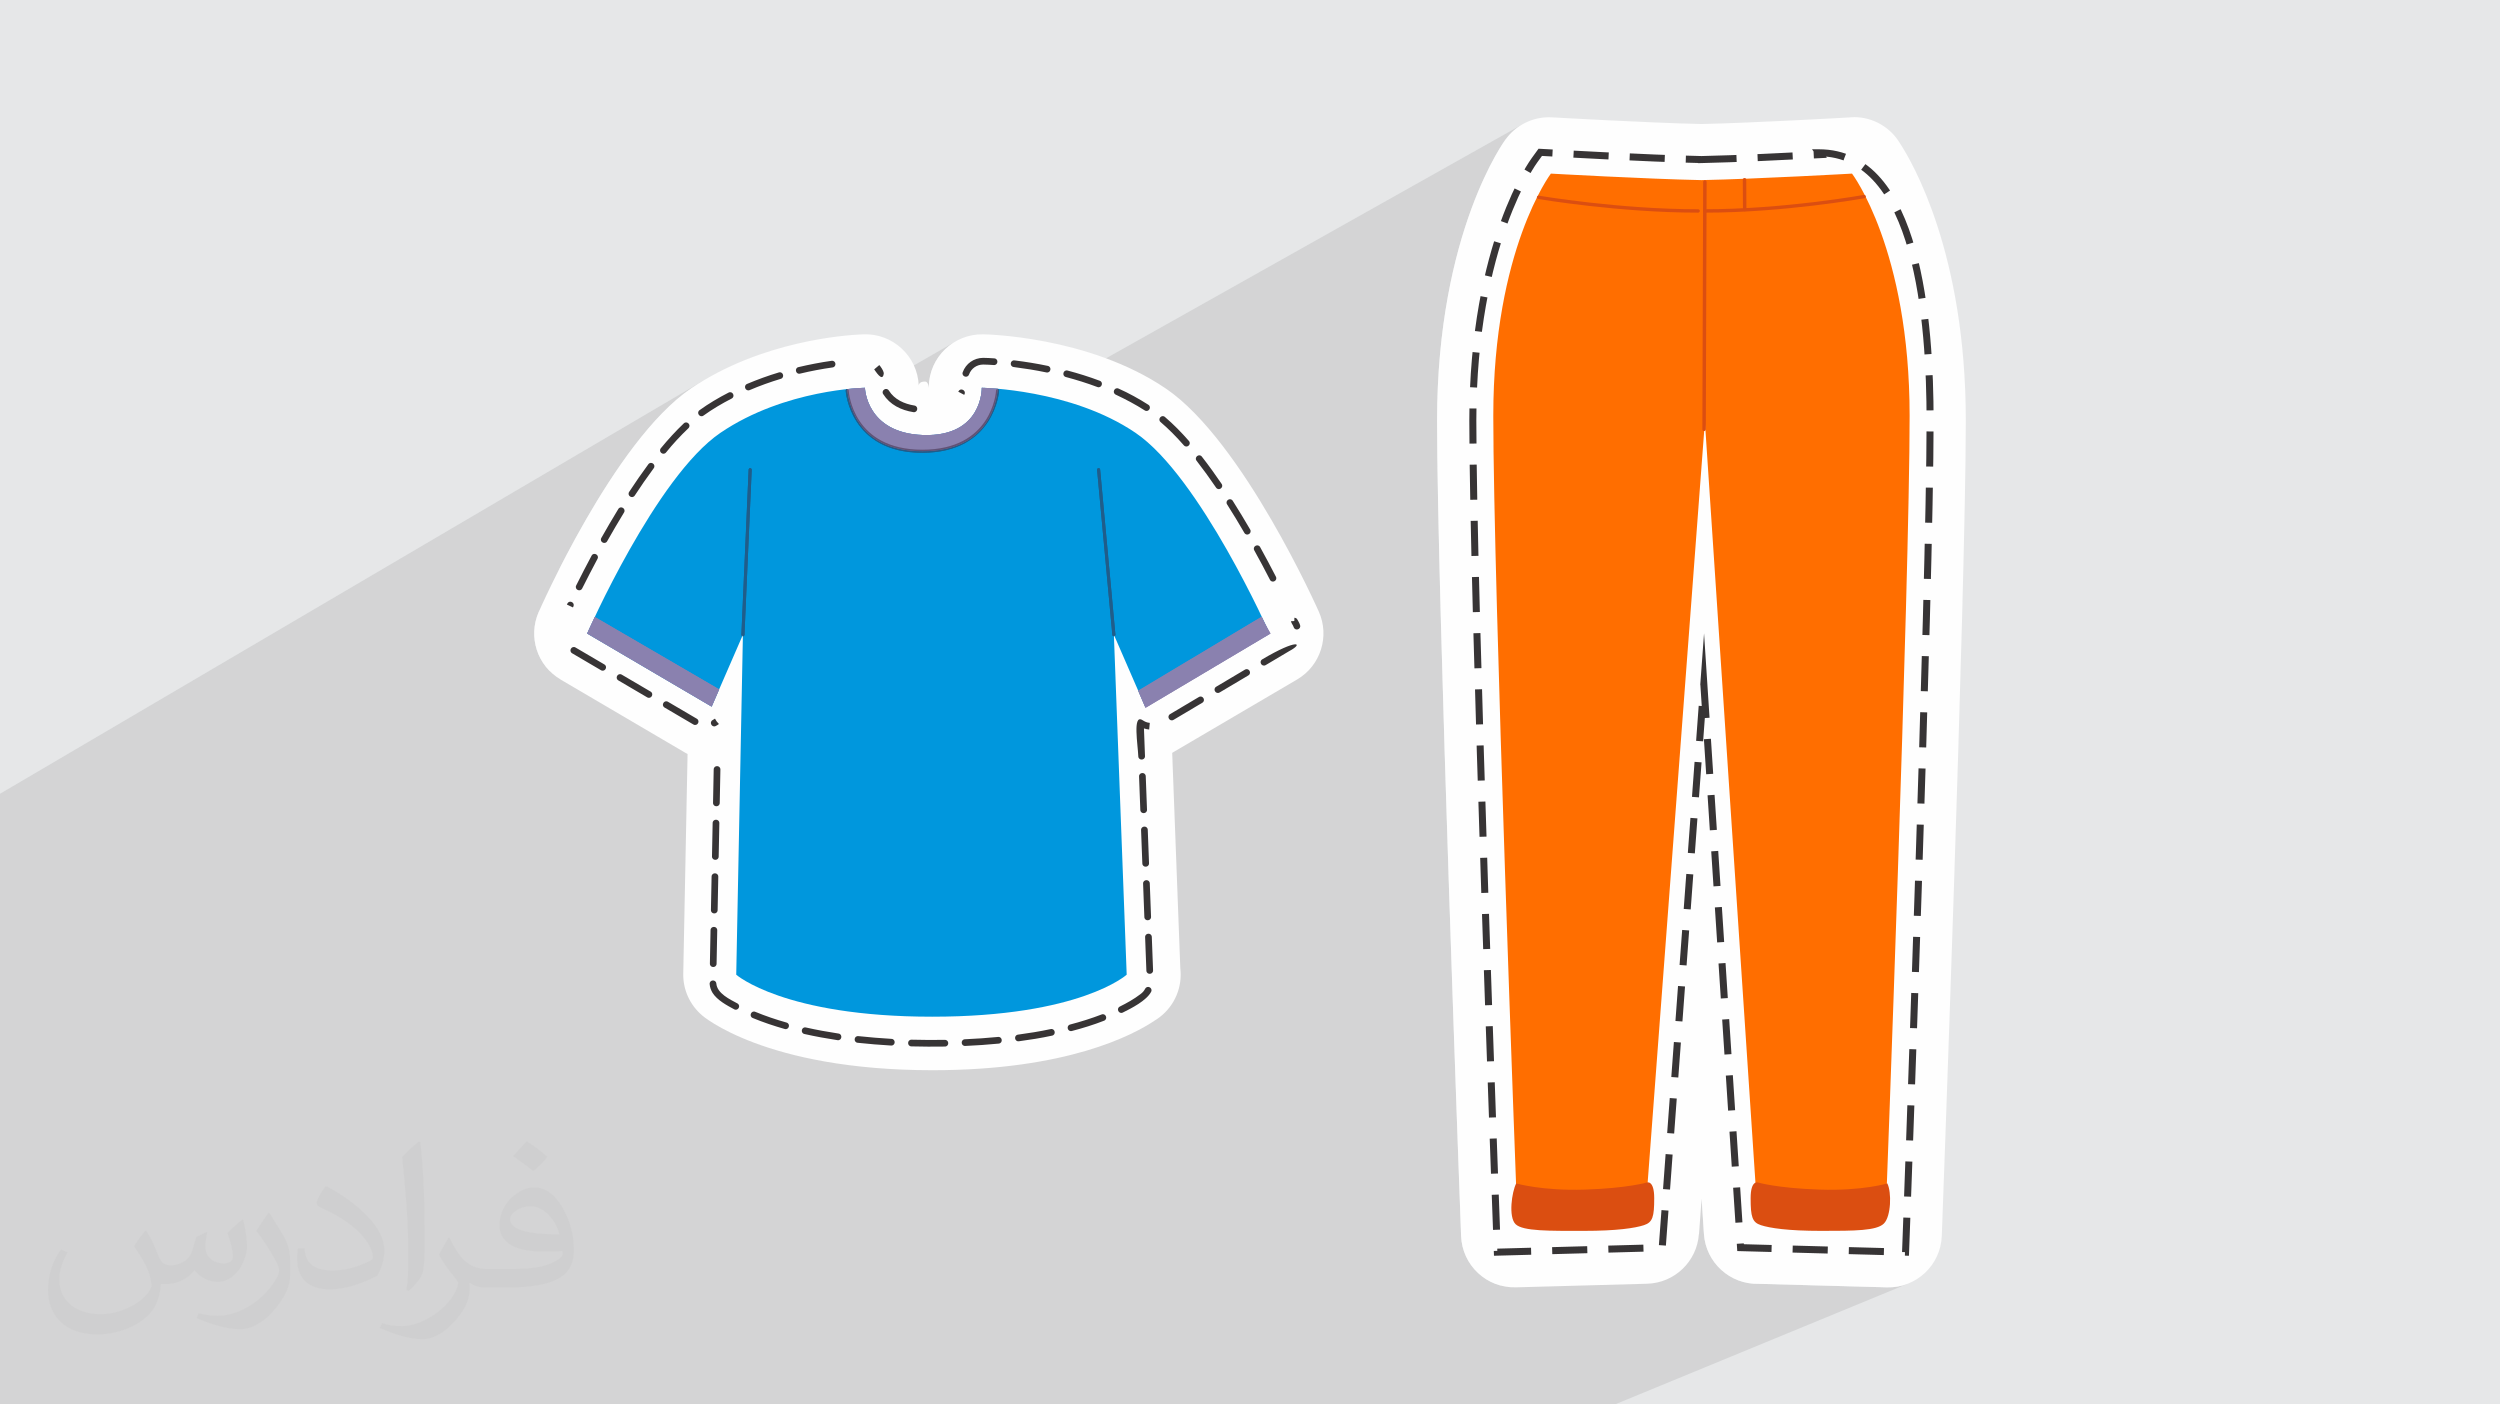 <?xml version="1.0" encoding="UTF-8"?>
<!DOCTYPE svg PUBLIC "-//W3C//DTD SVG 1.1//EN" "http://www.w3.org/Graphics/SVG/1.1/DTD/svg11.dtd">
<!-- Creator: CorelDRAW -->
<svg xmlns="http://www.w3.org/2000/svg" xml:space="preserve" width="94.192mm" height="52.917mm" version="1.1" style="shape-rendering:geometricPrecision; text-rendering:geometricPrecision; image-rendering:optimizeQuality; fill-rule:evenodd; clip-rule:evenodd"
viewBox="0 0 9419.16 5291.66"
 xmlns:xlink="http://www.w3.org/1999/xlink"
 xmlns:xodm="http://www.corel.com/coreldraw/odm/2003">
 <defs>
  <style type="text/css">
   <![CDATA[
    .str0 {stroke:#373435;stroke-width:26.46;stroke-miterlimit:22.926;stroke-dasharray:132.3 79.38}
    .fil0 {fill:#E6E7E8}
    .fil10 {fill:#FEFEFE;fill-rule:nonzero}
    .fil3 {fill:#FEFEFE;fill-rule:nonzero}
    .fil9 {fill:#373435;fill-rule:nonzero}
    .fil4 {fill:#0097DD;fill-rule:nonzero}
    .fil7 {fill:#205D8A;fill-rule:nonzero}
    .fil8 {fill:#615275;fill-rule:nonzero}
    .fil5 {fill:#8A81AF;fill-rule:nonzero}
    .fil6 {fill:#988E9A;fill-rule:nonzero}
    .fil12 {fill:#DB4E11;fill-rule:nonzero}
    .fil11 {fill:#FF6E00;fill-rule:nonzero}
    .fil2 {fill:#373435;fill-opacity:0.031}
    .fil1 {fill:#373435;fill-opacity:0.102}
   ]]>
  </style>
 </defs>
 <g id="Layer_x0020_1">
  <polygon class="fil0" points="-0,0 9419.16,0 9419.16,5291.66 -0,5291.66 "/>
  <g id="_3247540211232">
   <polygon class="fil0" points="4056.44,5291.66 -0,5291.66 -0,4473.29 5414.47,1585.24 5414.73,1649.72 5415.48,1723.97 5416.7,1807.2 5418.35,1898.65 5420.39,1997.55 5422.79,2103.11 5425.53,2214.57 5428.57,2331.15 5431.87,2452.08 5435.4,2576.59 5439.13,2703.9 5443.02,2833.25 5447.05,2963.85 5451.18,3094.94 5455.37,3225.74 5459.6,3355.48 5463.83,3483.38 5468.02,3608.68 5472.15,3730.6 5476.19,3848.36 5480.09,3961.2 5483.83,4068.34 5487.37,4169.01 5490.68,4262.43 5493.72,4347.83 5496.48,4424.44 5498.9,4491.49 5500.96,4548.2 5502.62,4593.8 5503.86,4627.51 5504.64,4648.57 5504.92,4656.2 "/>
   <polygon class="fil0" points="927.91,5291.66 -0,5291.66 -0,5168.56 2644.47,3825.03 2645.23,3825.68 2647.38,3827.45 2650.98,3830.29 2656.03,3834.1 2662.58,3838.82 2670.65,3844.37 2680.27,3850.67 2691.48,3857.65 2704.3,3865.23 2718.77,3873.34 2734.91,3881.9 2752.75,3890.84 2772.32,3900.08 2793.66,3909.54 2816.79,3919.15 2841.75,3928.84 2868.56,3938.52 2897.25,3948.13 2927.86,3957.58 2960.41,3966.81 2994.94,3975.73 3031.46,3984.27 3070.03,3992.36 3110.65,3999.91 3153.37,4006.86 3198.22,4013.13 3245.22,4018.64 3294.4,4023.32 3345.8,4027.09 3399.44,4029.88 3455.35,4031.61 3513.57,4032.2 "/>
   <polygon class="fil0" points="-0,5168.56 -0,5168.48 2644.61,3824.87 2644.47,3825.03 "/>
   <polygon class="fil0" points="-0,5168.48 -0,4992.45 2574.26,3668.07 2574.36,3679.73 2575.12,3691.22 2576.52,3702.54 2578.54,3713.66 2581.15,3724.56 2584.36,3735.22 2588.12,3745.63 2592.44,3755.77 2597.29,3765.62 2602.65,3775.16 2608.51,3784.37 2614.84,3793.23 2621.64,3801.74 2628.88,3809.85 2636.54,3817.57 2644.61,3824.87 "/>
   <polygon class="fil0" points="-0,3709 -0,3691.43 5736.76,468 5726.23,474.42 5716.13,481.45 5706.48,489.08 5697.32,497.28 5688.67,506.02 5680.56,515.28 5673.01,525.03 "/>
   <polygon class="fil0" points="6984.86,441.57 100.37,4174.92 100.37,4174.69 6984.86,441.28 "/>
   <polygon class="fil0" points="-0,4473.29 -0,3708.82 5672.83,524.9 5672.02,526.01 5669.81,529.14 5666.27,534.3 5661.52,541.5 5655.63,550.73 5648.72,562.01 5640.86,575.33 5632.15,590.7 5622.7,608.13 5612.58,627.62 5601.91,649.16 5590.76,672.78 5579.24,698.46 5567.44,726.22 5555.46,756.06 5543.38,787.98 5531.3,821.99 5519.32,858.08 5507.53,896.28 5496.02,936.57 5484.9,978.96 5474.25,1023.46 5464.16,1070.07 5454.74,1118.8 5446.07,1169.65 5438.25,1222.62 5431.38,1277.71 5425.54,1334.94 5420.84,1394.3 5417.36,1455.8 5415.21,1519.45 5414.47,1585.24 "/>
   <polygon class="fil0" points="-0,3742.84 -0,3742.73 2112.01,2559.96 2111.89,2560.15 "/>
   <polygon class="fil0" points="-0,3742.73 -0,3462.84 2029.86,2305.37 2022.95,2323.23 2017.84,2341.33 2014.48,2359.56 2012.85,2377.83 2012.88,2396 2014.56,2414 2017.82,2431.69 2022.64,2448.98 2028.96,2465.77 2036.76,2481.93 2045.98,2497.38 2056.58,2511.98 2068.53,2525.66 2081.78,2538.28 2096.28,2549.75 2112.01,2559.96 "/>
   <polygon class="fil0" points="-0,3453.42 -0,3353.76 3608.1,1282.01 3591.32,1291.76 3575.61,1303.03 3561.07,1315.74 3547.81,1329.77 3535.93,1345.03 3525.53,1361.41 3516.71,1378.83 3509.59,1397.18 3504.25,1416.36 3500.81,1436.27 3499.37,1456.81 "/>
   <polygon class="fil0" points="-0,2992.87 -0,2990.66 2653.48,1431.92 2628.2,1447.45 2603.18,1463.89 "/>
   <polygon class="fil0" points="-0,3459.6 -0,3453.42 3499.37,1456.81 3499.37,1463.77 "/>
   <polygon class="fil0" points="-0,3430.7 -0,3423.95 3467.24,1441.94 3464.34,1444.73 3462.62,1447.58 3461.77,1450.13 3461.49,1452 3461.47,1452.84 "/>
   <polygon class="fil0" points="-0,3462.84 -0,2992.87 2603.18,1463.89 2575.88,1483.73 2548.68,1505.98 2521.65,1530.42 2494.83,1556.87 2468.28,1585.12 2442.03,1614.97 2416.14,1646.24 2390.66,1678.71 2365.64,1712.2 2341.13,1746.49 2317.17,1781.41 2293.81,1816.74 2271.12,1852.28 2249.12,1887.85 2227.88,1923.24 2207.45,1958.25 2187.86,1992.69 2169.18,2026.35 2151.45,2059.04 2134.71,2090.56 2119.03,2120.71 2104.45,2149.3 2091.01,2176.12 2078.77,2200.98 2067.78,2223.68 2058.08,2244.01 2049.73,2261.79 2042.77,2276.81 2037.25,2288.88 2033.23,2297.79 2030.75,2303.36 2029.86,2305.37 "/>
   <polygon class="fil0" points="-0,4234.72 -0,3742.84 2111.89,2560.15 2581,2835.59 "/>
   <polygon class="fil0" points="6084.01,5291.66 6039.87,5291.66 7109.39,4850.25 7129.89,4849.78 7149.85,4847.3 7169.18,4842.92 7187.77,4836.72 "/>
   <polygon class="fil0" points="6039.87,5291.66 5541.27,5291.66 6626.49,4837 7109.39,4850.25 "/>
   <polygon class="fil0" points="5541.27,5291.66 4913.1,5291.66 6419.76,4648.18 6422.02,4668.25 6426.17,4687.64 6432.11,4706.25 6439.74,4723.99 6448.96,4740.78 6459.68,4756.52 6471.77,4771.13 6485.16,4784.52 6499.73,4796.6 6515.39,4807.28 6532.03,4816.47 6549.56,4824.08 6567.87,4830.03 6586.86,4834.23 6606.44,4836.58 6626.49,4837 "/>
   <polygon class="fil0" points="4913.1,5291.66 4612.15,5291.66 6411.15,4516.11 6419.76,4648.18 "/>
   <polygon class="fil0" points="4898.97,5291.66 4898.52,5291.66 6400.87,4649.73 6401.29,4649.75 "/>
   <polygon class="fil0" points="5167.7,5291.66 5133.17,5291.66 6205.67,4836.7 6225,4835.25 6243.76,4832.03 6261.86,4827.13 6279.24,4820.64 "/>
   <polygon class="fil0" points="5133.17,5291.66 4686.86,5291.66 5713.16,4850.25 6205.67,4836.7 "/>
   <polygon class="fil0" points="4686.86,5291.66 4056.44,5291.66 5504.92,4656.2 5506.68,4676.73 5510.43,4696.59 5516.07,4715.69 5523.49,4733.94 5532.58,4751.22 5543.24,4767.45 5555.36,4782.52 5568.85,4796.35 5583.59,4808.83 5599.49,4819.86 5616.43,4829.35 5634.31,4837.2 5653.03,4843.31 5672.48,4847.59 5692.56,4849.94 5713.16,4850.25 "/>
   <polygon class="fil0" points="1351.5,5291.66 927.91,5291.66 3513.57,4032.2 3560.34,4031.82 3605.61,4030.7 3649.41,4028.87 3691.75,4026.39 3732.64,4023.28 3772.11,4019.59 3810.16,4015.35 3846.82,4010.6 3882.1,4005.39 3916.01,3999.74 3948.58,3993.71 3979.82,3987.32 4009.74,3980.62 4038.37,3973.65 4065.72,3966.44 4091.8,3959.03 4116.63,3951.46 4140.23,3943.77 4162.61,3936 4183.79,3928.19 4203.79,3920.38 4222.62,3912.6 4240.3,3904.89 4256.85,3897.3 "/>
   <polygon class="fil0" points="-0,4992.45 -0,4244.22 2590.51,2840.83 2574.26,3668.07 "/>
   <polygon class="fil0" points="-0,4244.22 -0,4234.72 2581,2835.59 2582.18,2836.28 2583.36,2836.95 2584.54,2837.62 2585.73,2838.28 2586.92,2838.93 2588.11,2839.57 2589.31,2840.21 2590.51,2840.83 "/>
  </g>
  <polygon class="fil1" points="4056.44,5291.66 1351.5,5291.66 927.91,5291.66 -0,5291.66 -0,5168.56 -0,5168.48 -0,4992.45 -0,4473.29 -0,4244.22 -0,4234.72 -0,3742.84 -0,3742.73 -0,3709 -0,3708.82 -0,3691.43 -0,3462.84 -0,3459.6 -0,3453.42 -0,3430.7 -0,3423.95 -0,3353.76 -0,2992.87 -0,2990.66 2653.48,1431.92 2628.2,1447.45 2603.18,1463.89 2575.88,1483.73 2548.68,1505.98 2521.65,1530.42 2494.83,1556.87 2468.28,1585.12 2442.03,1614.97 2416.14,1646.24 2390.66,1678.71 2365.64,1712.2 2341.13,1746.49 2317.17,1781.41 2293.81,1816.74 2271.12,1852.28 2249.12,1887.85 2227.88,1923.24 2207.45,1958.25 2187.86,1992.69 2169.18,2026.35 2151.45,2059.04 2134.71,2090.56 2119.03,2120.71 2107.26,2143.78 3608.1,1282.01 3591.32,1291.76 3575.61,1303.03 3561.07,1315.74 3547.81,1329.77 3535.93,1345.03 3525.53,1361.41 3516.71,1378.83 3509.59,1397.18 3504.25,1416.36 3500.81,1436.27 3499.37,1456.81 3499.37,1463.77 2031.93,2300.71 2030.75,2303.36 2029.86,2305.37 2022.95,2323.23 2017.84,2341.33 2014.48,2359.56 2012.85,2377.83 2012.88,2396 2014.56,2414 2017.82,2431.69 2022.64,2448.98 2028.96,2465.77 2036.76,2481.93 2045.98,2497.38 2056.58,2511.98 2068.53,2525.66 2070.83,2527.85 5736.76,468 5726.23,474.42 5716.13,481.45 5706.48,489.08 5697.32,497.28 5688.67,506.02 5680.56,515.28 5673.01,525.03 5672.54,525.29 5672.02,526.01 5669.81,529.14 5666.27,534.3 5661.52,541.5 5655.63,550.73 5648.72,562.01 5640.86,575.33 5632.15,590.7 5622.7,608.13 5612.58,627.62 5601.91,649.16 5590.76,672.78 5579.24,698.46 5567.44,726.22 5555.46,756.06 5543.38,787.98 5531.3,821.99 5519.32,858.08 5507.53,896.28 5496.02,936.57 5484.9,978.96 5474.25,1023.46 5464.16,1070.07 5454.74,1118.8 5446.07,1169.65 5438.25,1222.62 5431.38,1277.71 5430.73,1284.07 6984.86,441.28 6984.86,441.57 5430.7,1284.37 5425.54,1334.94 5420.84,1394.3 5417.36,1455.8 5415.21,1519.45 5414.47,1585.24 5414.73,1649.72 5415.48,1723.97 5416.7,1807.2 5418.35,1898.65 5420.39,1997.55 5422.79,2103.11 5425.53,2214.57 5428.57,2331.15 5431.87,2452.08 5435.4,2576.59 5439.13,2703.9 5443.02,2833.25 5447.05,2963.85 5451.18,3094.94 5455.37,3225.74 5459.6,3355.48 5463.83,3483.38 5468.02,3608.68 5472.15,3730.6 5476.19,3848.36 5480.09,3961.2 5483.83,4068.34 5487.37,4169.01 5490.68,4262.43 5493.72,4347.83 5496.48,4424.44 5498.9,4491.49 5500.96,4548.2 5502.62,4593.8 5503.86,4627.51 5504.64,4648.57 5504.92,4656.2 5506.68,4676.73 5510.43,4696.59 5516.07,4715.69 5523.49,4733.94 5532.58,4751.22 5543.24,4767.45 5555.36,4782.52 5568.85,4796.35 5583.59,4808.83 5599.49,4819.86 5616.43,4829.35 5634.31,4837.2 5652.54,4843.15 6411.15,4516.11 6419.76,4648.18 6422.02,4668.25 6426.17,4687.64 6432.11,4706.25 6439.74,4723.99 6448.96,4740.78 6459.68,4756.52 6471.77,4771.13 6485.16,4784.52 6499.73,4796.6 6515.39,4807.28 6532.03,4816.47 6549.56,4824.08 6567.87,4830.03 6586.86,4834.23 6606.44,4836.58 6626.49,4837 7109.39,4850.25 7129.89,4849.78 7149.85,4847.3 7169.18,4842.92 7187.77,4836.72 6084.01,5291.66 6039.87,5291.66 5541.27,5291.66 5167.7,5291.66 5133.17,5291.66 4913.1,5291.66 4898.97,5291.66 4898.52,5291.66 4686.86,5291.66 4612.15,5291.66 "/>
  <path class="fil2" d="M550.85 4636.82c17.98,27.25 29.64,53.44 41.02,82.55 8.46,16.94 12.95,48.16 52.65,48.16 11.63,0 28.32,-3.43 43.13,-11.63 16.66,-8.74 29.36,-21.97 35.99,-42.06l15.87 -53.44 38.63 -19.05 2.64 2.64c-5.28,20.12 -6.6,39.42 -6.6,54.51 0,44.7 38.63,61.65 69.32,61.65 17.98,0 34.14,-8.74 34.14,-25.15 0,-21.16 -8.99,-57.15 -20.65,-89.43 17.98,-17.98 35.99,-35.99 56.62,-50.55l3.17 1.6c8.99,38.1 14.02,75.67 14.02,100.81 0,24.61 -10.85,51.87 -19.84,69.6 -18.52,34.92 -51.33,62.71 -91.01,62.71 -30.15,0 -63.75,-15.09 -86.79,-43.13l-1.32 0c-21.69,27 -55.3,51.33 -109.02,51.33l-16.66 0c-2.64,35.46 -10.31,60.58 -21.97,83.08 -32,62.43 -127,106.63 -216.43,106.63 -124.36,0 -186.79,-71.7 -186.79,-167.21 0,-59 19.3,-113.77 48.95,-152.65l24.33 10.06c-18.52,35.46 -30.96,68.78 -30.96,101.6 0,89.43 72.77,132.03 156.64,132.03 77.8,0 174.09,-49.48 191.57,-106.88 -6.6,-62.71 -30.15,-92.07 -66.14,-149.22 10.85,-19.05 24.87,-38.1 42.34,-58.47l3.17 0 0 0 0 0 -0.02 -0.09zm1434.31 -336.55c26.19,16.41 51.87,35.71 76.99,57.94 -14.02,19.84 -31.5,37.85 -53.19,53.72 -25.15,-20.37 -50.27,-37.85 -75.95,-56.36 17.45,-19.58 34.67,-38.35 52.12,-55.3l0 0 0 0 0 0 0 0 0 0 0.03 0zm13.49 244.48c-42.34,0 -76.99,27.79 -76.99,48.41 0,44.2 84.66,57.94 186,57.4 -12.7,-51.87 -57.15,-105.84 -109.02,-105.84l0.01 0.03zm-95 236.55c55.04,0 103.2,-1.6 139.95,-10.85 41.02,-10.31 75.67,-30.96 75.67,-45.24 0,-3.71 0,-8.2 -1.32,-11.91 -23.01,2.11 -49.48,2.11 -72.49,2.11 -74.6,0 -131.75,-16.94 -154.25,-58.75 -5.56,-11.63 -9.52,-24.61 -9.52,-39.42 0,-40.49 17.45,-79.91 48.16,-107.16 25.65,-22.48 53.97,-36.5 82.8,-36.5 52.12,0 93.65,41.81 122.76,107.7 15.87,35.99 26.72,77.52 26.72,129.92 0,34.92 -9.52,64.29 -31.22,85.98 -40.49,39.17 -115.09,53.97 -229.39,53.97l-51.87 0 0 0 -13.49 0c-28.32,0 -48.69,-5.03 -64.82,-17.45l-2.64 0c0.79,6.6 1.32,12.95 1.32,19.05 0,25.65 -8.46,58.47 -25.65,84.66 -50.8,75.41 -105.84,108.2 -153.47,108.2 -48.16,0 -107.16,-18.52 -160.35,-42.6l9.52 -18.52c17.2,7.14 41.02,11.91 73.81,11.91 85.98,0 198.96,-82.55 212.98,-163.25 -3.17,-6.6 -8.99,-15.34 -17.2,-24.61 -25.15,-29.9 -41.02,-54.76 -55.83,-80.95 12.7,-25.15 24.33,-45.24 35.18,-63.5l4.5 -0.53c36.78,74.88 70.1,117.73 144.45,117.73l11.63 0 0 0 53.97 0 0 0 0 0 0 0 0 0 0 0 0.09 0.01zm-372.54 79.12c6.35,-34.39 6.88,-73.02 6.88,-109.02l0 -53.44c0,-99.75 -12.7,-244.73 -23.01,-339.19 17.98,-19.3 43.13,-42.06 62.97,-57.4l5.82 1.6c13.49,118.8 16.66,256.39 16.66,383.64 0,33.35 -1.32,65.89 -4.5,89.69 -1.85,30.15 -19.3,52.91 -56.62,87.83l-8.2 -3.71zm-383.38 -157.43c1.85,46.84 24.87,83.62 105.31,83.62 50.01,0 92.33,-12.95 139.17,-35.18 8.46,-3.71 12.95,-8.74 12.95,-12.95 0,-29.36 -22.48,-68.25 -60.32,-103.71 -36.78,-33.35 -85.47,-62.71 -130.96,-82.3 -15.62,-6.6 -20.65,-13.49 -20.65,-20.12 0,-13.49 17.98,-41.81 32.82,-62.18l5.03 -0.53c52.12,27.25 110.34,67.74 153.47,112.7 39.17,41.53 63.5,83.62 63.5,129.39 0,33.86 -10.31,65.61 -27,95.25 -57.15,28.83 -118.01,50.8 -178.33,50.8 -73.28,0 -123.29,-34.39 -123.29,-115.09 0,-8.74 0,-22.22 3.17,-39.7l25.15 0 0 0 0 0 0 0 0 0 0 0 -0.02 0zm-132.57 -133.1l45.52 73.56c16.66,27.25 32.28,56.9 32.28,103.71l0 59.79c0,48.41 -30.96,100.28 -80.95,151.61 -39.17,34.67 -73.81,49.48 -105.84,49.48 -47.62,0 -102.13,-14.81 -165.1,-41.81l7.14 -18.52c19.84,5.28 42.85,9.78 71.17,9.78 90.5,-0.53 183.08,-66.67 225.42,-147.37 5.03,-9.27 6.88,-17.98 6.88,-24.08 0,-9.27 -5.03,-19.58 -8.99,-28.83 -23.01,-43.38 -48.69,-83.08 -76.99,-119.86 14.81,-23.29 29.64,-45.77 45.77,-68l3.71 0.53 0 0 0 0 0 0 0 0 0 0 -0.02 0.01z"/>
  <g id="_3283277021184">
   <g>
    <path class="fil3" d="M4246.62 3672.32l-48.29 -1280.86 117.79 270.91 469.12 -275.44c0,0 -262.19,-591.03 -505.45,-756.29 -243.21,-165.26 -579.16,-169.57 -579.16,-169.57 0,0 4.22,185.37 -220.79,178 -215.4,-7.05 -219.4,-178 -219.4,-178 0,0 -301.1,4.31 -544.36,169.57 -243.24,165.26 -502.32,756.29 -502.32,756.29l469.1 275.44 117.81 -270.91 -25.15 1280.86c0,0 179.34,158.26 738.16,158.26 558.83,0 732.87,-158.26 732.87,-158.26l0.07 0z"/>
    <path class="fil3" d="M4040.85 3558.88l-43.76 -1160.63c-3.92,-111.09 82.96,-204.33 194.04,-208.24 85.01,-3 159.57,47.18 191.65,120.69l27.35 62.83 113.33 -66.55c-86.58,-170.11 -230.83,-424.8 -356.56,-510.22 -103.97,-70.64 -232.05,-104.3 -328.29,-120.33 -56.39,89.1 -163.11,170.08 -365.18,163.47 -182.01,-5.95 -284.05,-81.23 -341.27,-162.47 -86.33,16.42 -201.52,50.13 -303.39,119.33 -125.81,85.48 -268.73,339.82 -354.37,509.67l114.27 67.1 27.32 -62.84c44.43,-101.94 163.1,-148.55 265.04,-104.12 80,34.87 125.92,115.47 120.5,197.82l-22.64 1152.48c81.29,31.59 241.85,71.46 534.69,71.46 289.93,0 447.58,-38.61 527.27,-69.45zm375.58 -722.29l30.59 811.38c0.94,7.89 1.43,15.9 1.43,24.04 0,73.56 -39.34,137.94 -98.14,173.24 -80.58,54.14 -329.85,186.95 -836.73,186.95 -633.4,0 -868.42,-206.58 -869.1,-207.17l0.14 -0.16c-44.1,-37.77 -71.57,-94.23 -70.35,-156.8l16.25 -827.24c-3.2,-1.65 -6.38,-3.4 -9.51,-5.24l-469.11 -275.44 0.12 -0.19c-87.05,-50.9 -123.89,-160.17 -82.15,-254.59 0.82,-1.84 281.64,-643.32 573.32,-841.48 265.3,-180.24 584.63,-201.54 643.59,-203.98l5.67 -0.3c111.07,-4.35 204.67,82.16 209.03,193.23 -0.03,-0.52 -0.49,-16.03 24.56,-15.22 12.37,0.4 13.29,24.13 13.34,26.15l0 -6.96c2.18,-111.08 94,-199.38 205.08,-197.2 1.13,0.02 394.74,5 688.02,204.28 291.84,198.26 575.62,838.85 576.45,840.69 41.28,92.46 7.33,203.18 -82.04,255.57l-461.17 270.77c-3.04,1.97 -6.13,3.86 -9.29,5.67z"/>
    <g>
     <g>
      <path class="fil4" d="M4244.99 3672.33l-48.29 -1280.86 117.79 270.91 469.12 -275.44c0,0 -262.19,-591.03 -505.45,-756.29 -243.21,-165.26 -579.16,-169.57 -579.16,-169.57 0,0 4.22,185.37 -220.8,178 -215.39,-7.05 -219.39,-178 -219.39,-178 0,0 -301.1,4.31 -544.36,169.57 -243.24,165.26 -502.32,756.29 -502.32,756.29l469.1 275.44 117.81 -270.91 -25.15 1280.86c0,0 179.34,158.26 738.16,158.26 558.83,0 732.87,-158.26 732.87,-158.26l0.07 0z"/>
      <path class="fil5" d="M3759.66 1464.69c-37.82,-3.32 -60.65,-3.63 -60.65,-3.63 0,0 4.21,185.37 -220.8,178 -215.39,-7.05 -219.39,-178 -219.39,-178 0,0 -25.49,0.39 -67.48,4.94 9.83,82.29 58.47,234.15 283.73,234.15 232.57,0 276.89,-157.56 284.59,-235.44l0 -0.02z"/>
      <path class="fil5" d="M2212.18 2386.91l469.1 275.44 28.31 -65.03 -468.7 -272.83c-18.39,38.92 -28.71,62.42 -28.71,62.42z"/>
      <path class="fil5" d="M4786.88 2386.91l-471.08 279.95 -27.63 -64.48 465.25 -278.66c18.39,38.89 33.46,63.17 33.46,63.17l0 0.02z"/>
      <path class="fil6" d="M2798.98 2397.26l-0.15 0c-0.75,-0.02 -1.43,-0.19 -2.06,-0.45l2.33 -5.34 -0.12 5.79z"/>
      <path class="fil7" d="M2799.1 2397.26l-0.12 0 0.12 -5.79 -2.33 5.34c-2.14,-0.95 -3.59,-3.1 -3.46,-5.58l27.28 -621.85c0.15,-3.05 2.62,-5.55 5.6,-5.55 0.15,0 0.29,0 0.44,0.03 3.2,0.14 5.7,2.86 5.53,6.02l-27.29 621.86c-0.14,3.1 -2.69,5.52 -5.79,5.52l0.02 0z"/>
      <path class="fil6" d="M4196.92 2397.26l-0.22 -5.79 2.3 5.34c-0.55,0.22 -1.14,0.39 -1.75,0.43l-0.34 0.03 0.01 -0.01z"/>
      <path class="fil7" d="M4196.68 2397.26c-2.96,0 -5.47,-2.25 -5.77,-5.25l-57.48 -621.86c-0.29,-3.17 2.06,-6.01 5.24,-6.29 0.22,-0.03 0.41,-0.05 0.63,-0.05 2.91,0 5.38,2.3 5.66,5.25l57.5 621.86c0.24,2.55 -1.24,4.89 -3.46,5.87l-2.3 -5.34 0.22 5.79 -0.22 0 -0.02 0.02z"/>
      <path class="fil6" d="M3190.71 1466.05c0.31,-0.08 0.66,-0.13 0.99,-0.15 0.17,-0.03 0.34,-0.03 0.53,-0.03 0.03,0 0.03,0 0.03,0 -0.5,0.05 -1.04,0.1 -1.52,0.18l-0.03 0z"/>
      <path class="fil7" d="M3475.06 1705.91c-272.61,0 -288.7,-231.58 -288.85,-233.91 -0.14,-2.86 1.77,-5.33 4.46,-5.96 0.5,-0.05 1.02,-0.1 1.53,-0.18 0.04,0 0.09,0 0.14,0 -0.35,0.03 -0.71,0.08 -1.02,0.1 9.83,82.29 58.47,234.15 283.73,234.15 231.28,0 276.41,-155.84 284.48,-234.15 2.86,0.49 4.94,3.05 4.77,6.03 -0.12,2.33 -16.65,233.88 -289.25,233.88l0.01 0.04z"/>
      <path class="fil8" d="M3475.06 1700.12c-225.26,0 -273.9,-151.86 -283.73,-234.15 0.31,-0.03 0.67,-0.08 1.02,-0.1 3,0.08 5.25,2.52 5.43,5.48 0.53,9.11 15.79,222.98 277.28,222.98 261.48,0 277.13,-213.87 277.67,-222.98 0.17,-3.02 2.56,-5.48 5.6,-5.48 0.17,0 0.36,0 0.5,0.03 0.22,0 0.46,0.05 0.68,0.1 -8.07,78.29 -53.17,234.15 -284.48,234.15l0.03 -0.03z"/>
     </g>
     <path class="fil5" d="M3759.66 1464.69c-37.82,-3.32 -60.65,-3.63 -60.65,-3.63 0,0 4.21,185.37 -220.8,178 -215.39,-7.05 -219.39,-178 -219.39,-178 0,0 -25.49,0.39 -67.48,4.94 9.83,82.29 58.47,234.15 283.73,234.15 232.57,0 276.89,-157.56 284.59,-235.44l0 -0.02z"/>
     <path class="fil5" d="M2212.18 2386.91l469.1 275.44 28.31 -65.03 -468.7 -272.83c-18.39,38.92 -28.71,62.42 -28.71,62.42z"/>
     <path class="fil5" d="M4786.88 2386.91l-471.08 279.95 -27.63 -64.48 465.25 -278.66c18.39,38.89 33.46,63.17 33.46,63.17l0 0.02z"/>
     <path class="fil6" d="M2798.98 2397.26l-0.15 0c-0.75,-0.02 -1.43,-0.19 -2.06,-0.45l2.33 -5.34 -0.12 5.79z"/>
     <path class="fil7" d="M2799.1 2397.26l-0.12 0 0.12 -5.79 -2.33 5.34c-2.14,-0.95 -3.59,-3.1 -3.46,-5.58l27.28 -621.85c0.15,-3.05 2.62,-5.55 5.6,-5.55 0.15,0 0.29,0 0.44,0.03 3.2,0.14 5.7,2.86 5.53,6.02l-27.29 621.86c-0.14,3.1 -2.69,5.52 -5.79,5.52l0.02 0z"/>
     <path class="fil6" d="M4196.92 2397.26l-0.22 -5.79 2.3 5.34c-0.55,0.22 -1.14,0.39 -1.75,0.43l-0.34 0.03 0.01 -0.01z"/>
     <path class="fil7" d="M4196.68 2397.26c-2.96,0 -5.47,-2.25 -5.77,-5.25l-57.48 -621.86c-0.29,-3.17 2.06,-6.01 5.24,-6.29 0.22,-0.03 0.41,-0.05 0.63,-0.05 2.91,0 5.38,2.3 5.66,5.25l57.5 621.86c0.24,2.55 -1.24,4.89 -3.46,5.87l-2.3 -5.34 0.22 5.79 -0.22 0 -0.02 0.02z"/>
     <path class="fil6" d="M3190.71 1466.05c0.31,-0.08 0.66,-0.13 0.99,-0.15 0.17,-0.03 0.34,-0.03 0.53,-0.03 0.03,0 0.03,0 0.03,0 -0.5,0.05 -1.04,0.1 -1.52,0.18l-0.03 0z"/>
     <path class="fil7" d="M3475.06 1705.91c-272.61,0 -288.7,-231.58 -288.85,-233.91 -0.14,-2.86 1.77,-5.33 4.46,-5.96 0.5,-0.05 1.02,-0.1 1.53,-0.18 0.04,0 0.09,0 0.14,0 -0.35,0.03 -0.71,0.08 -1.02,0.1 9.83,82.29 58.47,234.15 283.73,234.15 231.28,0 276.41,-155.84 284.48,-234.15 2.86,0.49 4.94,3.05 4.77,6.03 -0.12,2.33 -16.65,233.88 -289.25,233.88l0.01 0.04z"/>
     <path class="fil8" d="M3475.06 1700.12c-225.26,0 -273.9,-151.86 -283.73,-234.15 0.31,-0.03 0.67,-0.08 1.02,-0.1 3,0.08 5.25,2.52 5.43,5.48 0.53,9.11 15.79,222.98 277.28,222.98 261.48,0 277.13,-213.87 277.67,-222.98 0.17,-3.02 2.56,-5.48 5.6,-5.48 0.17,0 0.36,0 0.5,0.03 0.22,0 0.46,0.05 0.68,0.1 -8.07,78.29 -53.17,234.15 -284.48,234.15l0.03 -0.03z"/>
    </g>
    <path class="fil9" d="M4408.5 2690.54c-14.16,8.79 -1.63,29.93 12.9,21.7l108.5 -64.48c14.16,-8.79 1.64,-29.93 -12.89,-21.7l-108.51 64.48zm-106.11 21.43c-34.93,-19.05 -15.35,93.31 -13.67,137.82 1,16.85 25.71,15.53 25.23,-0.95l-3.92 -104.41c6.74,2.01 12.43,3.57 19.63,4.21l2.38 -25.1c-2.51,-0.3 -4.78,-0.61 -7.28,-1.16 -1.13,-0.5 -2.27,-0.78 -3.41,-0.9 -9.27,-2.85 -11.51,-5.45 -18.96,-9.51zm555.69 -259.23l-89.48 53.18c-14.53,8.23 -27.05,-12.91 -12.89,-21.7 133.12,-79.11 157.85,-60.96 102.37,-31.48zm16.16 -89.66c5.4,15.71 28.86,8.21 24,-7.82 -2.98,-9.56 -6.53,-14.14 -11.1,-22.44 -0.53,-0.77 -1.15,-1.53 -1.88,-2.27 -2.74,-1.36 -1.84,-1.91 -6.1,-2.86l-2.46 -0.2 -0.01 11.58c-3.22,1.98 -8.97,1.07 -12.59,1.07 0.54,7.98 7.25,13.69 10.14,22.94zm-1240.57 -877.16c0.57,-1.08 0.96,-2.1 1.23,-3.09 3.45,-13.12 -16.25,-22.39 -23.52,-8.76l-0.91 1.73 22.28 11.84 0.92 -1.72zm-22.15 -11.78c35.11,18.63 22.68,12.06 0,0zm7.93 20.09l5.93 4.44 -5.93 -4.44zm-289.79 -86.25c0.13,-1.02 0.13,-2.07 -0.02,-3.18 -1.09,-8.43 -11.16,-23.25 -16.78,-29.49l-3.31 2.95 -15.92 13.4c4.14,4.92 31.32,50.79 36.03,16.32zm-1169.32 877.03c0.39,-0.9 0.85,-2.15 1.01,-3.07 2.92,-13.6 -17.12,-21.58 -23.81,-7.77l-1.69 3.56 22.8 10.84 1.69 -3.56zm-20.58 -9.78l18.08 8.58 -18.08 -8.58zm545.3 437.72c-14.71,7.84 -2.79,30.09 11.81,22.31 3.67,-1.95 8.73,-4.75 11.83,-7.46l-8.68 -9.93 -6.2 -10.33c-2.96,1.78 -5.52,3.69 -8.76,5.41zm-0.5 1027.63c17.59,27.76 53.4,46.98 81.66,62.14 14.44,7.69 26.72,-13.87 11.95,-22.23 -27.89,-15.13 -76.61,-37.58 -79.34,-75.26 -1.92,-16.4 -26.56,-14.07 -25.09,2.71 0.97,11.83 4.8,22.51 10.82,32.64zm1611.97 5.23c-23.75,18.22 -50.63,33.29 -77.44,46.53 -15,7.99 -3.53,29.75 11.24,22.61 32.14,-15.86 89.25,-44.76 106.79,-78.22 7.33,-15.14 -14.66,-26.14 -22.46,-11.53 -4.98,9.13 -9.83,14.43 -18.13,20.61zm285.58 -1158.43c-14.16,8.78 -1.63,29.92 12.89,21.69l108.5 -64.47c14.16,-8.79 1.64,-29.93 -12.89,-21.69l-108.5 64.47zm202.7 -402.94c7.77,14.56 29.79,3.62 22.44,-11.57 -19.31,-37.55 -39.17,-74.74 -59.58,-111.7 -8.15,-14.4 -29.97,-2.57 -22.07,12.25 20.38,36.59 40.06,73.76 59.21,111.02zm-96.4 -176.68c8.94,14.39 29.91,1.59 21.81,-12.71 -21.28,-36.59 -43.12,-72.54 -65.72,-108.32 -9.15,-13.96 -30.08,-0.57 -21.31,13.55 22.56,35.26 44.18,71.29 65.22,107.48zm-106.57 -170.46c9.89,13.86 30.04,-0.68 20.87,-14.19 -23.72,-35.02 -48.57,-69.47 -74.6,-102.81 -10.16,-13.06 -30.12,2.39 -19.88,15.55 25.65,33.07 50.13,66.8 73.61,101.45zm-121.33 -159.29c11.33,12.31 29.71,-3.96 18.95,-16.68 -28.29,-32.27 -57.87,-62.55 -90.5,-90.46 -12.67,-10.72 -28.97,8.54 -16.29,19.27 31.69,27.14 60.36,56.51 87.84,87.87zm-147.45 -131.7c14.15,8.77 27.5,-12.16 13.58,-21.28 -35.41,-22.59 -73.97,-43.94 -112.34,-61.05 -14.94,-6.75 -25.75,15.56 -10.49,22.95 38.3,18.06 73.49,36.56 109.25,59.38zm-178.35 -88.1c15.55,5.83 24.41,-17.8 8.85,-23.64 -39.82,-15.01 -80.33,-27.59 -121.45,-38.55 -16.38,-3.97 -22.34,20.06 -6.43,24.41 40.31,10.77 79.99,23.06 119.03,37.78zm-192.08 -54.99c16.82,2.97 21.06,-21.34 5.11,-24.72 -41.48,-8.73 -83.46,-15.46 -125.52,-20.71 -16.24,-1.91 -19.87,22.58 -3.06,25.05 41.51,5.34 82.5,11.76 123.47,20.38zm-198.06 -27.85c16.33,0.96 18.53,-23.69 1.6,-25.19 -13.77,-0.87 -28.26,-1.94 -42.02,-1.94 -34.96,0.32 -65.15,21.44 -77.02,54.4 -5.34,15.54 17.88,24.19 23.82,8.36 8.41,-22.84 28.87,-37.22 53.2,-37.52 13.19,0 27.2,1.06 40.42,1.89zm-303.26 177.46c16.56,2.43 20.44,-22.02 4.12,-24.9 -38.41,-6.19 -75.31,-22.57 -96.54,-56.53 -8.78,-14.14 -30.2,-0.81 -21.47,13.28 25.82,40.56 67.36,60.64 113.89,68.15zm-304.36 -168.52c16.11,-2.37 13.33,-26.97 -3.61,-24.98 -42.22,5.99 -83.62,14.07 -125.11,23.83 -16.14,3.91 -10.2,28.46 5.97,24.54 40.39,-9.74 81.6,-17.56 122.75,-23.39zm-195.15 42.98c15.5,-4.69 9.21,-28.66 -7.35,-24.15 -40.81,12.32 -80.69,26.78 -119.93,43.39 -15.21,6.87 -5.52,29.48 9.94,23.2 38.03,-16.33 77.76,-30.48 117.34,-42.44zm-185.07 74.22c14.57,-7.77 3.63,-29.79 -11.56,-22.44 -37.23,19.06 -75.69,41.77 -109.56,66.3 -13.34,9.88 1.32,30.09 14.88,20.4 32.77,-23.76 70.2,-45.81 106.24,-64.26zm-162.98 111.83c11.92,-11.91 -5.22,-29.49 -17.38,-18.29 -31.06,29.52 -59.38,60.77 -86.63,93.82 -10.34,13.29 8.84,28.63 19.53,15.99 25.62,-31.86 54.85,-63.35 84.48,-91.52zm-130.7 150.74c9.67,-13.53 -10,-28.24 -20.28,-15.04 -25.31,34.18 -49.01,68.77 -72.42,104.27 -8.81,14.2 11.81,27.55 21.14,13.8 22.97,-35.07 46.63,-69.34 71.56,-103.03zm-111.85 166.71c8.53,-14.57 -12.85,-27.16 -21.53,-13.19 -22.04,36.11 -43.32,72.4 -64.11,109.26 -7.99,14.97 13.92,26.6 22,12.37 20.65,-36.58 41.75,-72.61 63.64,-108.44zm-99.96 174.59c7.83,-14.68 -14.47,-26.54 -22.27,-11.91 -19.91,37.22 -39.33,74.65 -58.15,112.43 -7.14,14.77 14.61,26.21 22.59,11.24 18.86,-37.53 38.01,-74.73 57.83,-111.76zm-82.93 334.11c-14.39,-8.16 -27.09,12.89 -12.78,21.77l108.84 63.92c14.4,8.15 27.1,-12.89 12.79,-21.77l-108.85 -63.92zm174.15 102.26c-14.4,-8.16 -27.1,12.89 -12.79,21.77l108.85 63.91c14.39,8.15 27.09,-12.89 12.78,-21.77l-108.84 -63.91zm174.14 102.25c-14.39,-8.16 -27.09,12.89 -12.78,21.77l108.83 63.91c14.4,8.15 27.09,-12.89 12.78,-21.77l-108.83 -63.91zm197.62 255.24c0,-16.84 -24.75,-17.01 -25.24,-0.5l-2.48 126.2c0,16.84 24.76,17.01 25.24,0.49l2.48 -126.19zm-3.97 201.9c0,-16.83 -24.75,-17.01 -25.24,-0.49l-2.48 126.19c0,16.84 24.76,17.01 25.24,0.5l2.48 -126.2zm-3.97 201.91c0,-16.84 -24.75,-17.01 -25.24,-0.5l-2.48 126.19c0,16.84 24.76,17.01 25.24,0.49l2.48 -126.18zm-3.95 201.89c0,-16.83 -24.76,-17.01 -25.25,-0.49l-2.47 126.18c0,16.84 24.76,17.01 25.24,0.5l2.48 -126.19zm143.17 307.15c-15.36,-6.24 -24.95,16.91 -9.58,23.36 39.5,16.28 79.6,29.71 120.67,41.45 15.95,4.35 22.96,-19.41 6.86,-24.29 -39.93,-11.23 -79.6,-24.71 -117.95,-40.52zm190.67 59c-16.24,-3.44 -21.77,20.69 -5.53,24.63 41.45,9.32 82.96,16.92 124.97,23.27 16.47,2.42 20.11,-22.56 3.7,-24.98 -41.36,-6.2 -82.34,-13.74 -123.14,-22.92zm197.74 32.61c-16.8,-1.48 -19.1,23.16 -2.72,25.09 42.17,4.58 84.08,7.99 126.44,10.45 17.03,0.51 17.69,-24.25 1.39,-25.2 -41.93,-2.48 -83.35,-5.81 -125.11,-10.34zm200.41 13.44c-17.07,0 -16.96,24.76 -0.67,25.24 42.26,1.12 84.48,1.33 126.75,0.66 16.58,-0.49 16.28,-25.24 -0.44,-25.24 -41.91,0.66 -83.74,0.45 -125.64,-0.66zm201 -1.61c-16.61,0.97 -15.54,25.71 1.12,25.22 42.24,-1.79 84.48,-4.81 126.56,-8.86 16.73,-1.97 14,-26.58 -2.46,-25.13 -41.59,4.07 -83.47,6.99 -125.22,8.77zm199.98 -17.4c-16.4,2.41 -13.23,26.97 3.39,25.01 41.47,-5.58 84.43,-12.31 125.3,-21.27 16.24,-3.45 11.12,-28.07 -5.19,-24.71 -40.49,8.75 -82.45,15.44 -123.5,20.97zm196.58 -38.13c-15.85,4.33 -9.97,28.39 6.48,24.41 40.44,-10.54 82.58,-23.5 121.49,-38.81 15.46,-6.28 6.41,-29.36 -9.12,-23.53 -38.74,14.87 -78.72,27.47 -118.85,37.93zm287.28 -203.01c0.99,16.85 25.71,15.52 25.22,-0.95l-4.76 -126.14c-0.99,-16.85 -25.71,-15.52 -25.22,0.95l4.76 126.14zm-7.62 -201.81c0.99,16.85 25.71,15.53 25.23,-0.95l-4.76 -126.13c-1,-16.85 -25.71,-15.52 -25.23,0.96l4.76 126.12zm-7.61 -201.8c0.99,16.85 25.71,15.53 25.22,-0.95l-4.75 -126.13c-0.99,-16.85 -25.71,-15.52 -25.22,0.96l4.75 126.12zm-7.6 -201.8c0.99,16.85 25.71,15.53 25.22,-0.95l-4.75 -126.12c-0.99,-16.85 -25.71,-15.52 -25.22,0.96l4.75 126.11z"/>
   </g>
   <g>
    <path class="fil3" d="M6984.89 642.88c0,0 -365.22,20.94 -574.38,25.3 -209.07,-4.36 -574.39,-25.3 -574.39,-25.3 0,0 -219.71,294.63 -219.71,942.02 0,647.4 89.66,3063.87 89.66,3063.87l494.09 -13.55 223.43 -3027.66 197.32 3027.66 494.01 13.55c0,0 89.66,-2416.47 89.66,-3063.87 0,-647.42 -219.71,-942.02 -219.71,-942.02l0.02 0z"/>
    <path class="fil3" d="M6871.03 851.07c-124.68,6.47 -317.73,15.69 -456.58,18.58l-7.88 -0.01c-139.06,-2.89 -332.01,-12.1 -456.61,-18.57 -53.6,116.6 -131.61,351.91 -131.61,734.17 0,546.27 60.38,2268.75 81.59,2857.26l112.51 -3.08 210 -2845.72c7.84,-111.08 104.26,-194.78 215.34,-186.95 104.21,7.35 184.3,92.66 187.37,194.9l184.94 2837.8 110.95 3.05c21.21,-588.51 81.59,-2310.99 81.59,-2857.26 0,-382.28 -78,-617.58 -131.61,-734.17zm-460.52 -383.79c177.65,-3.85 489.32,-21.01 552.66,-24.56 7.22,-0.77 14.47,-1.15 21.7,-1.15l0 -0.29c73.77,0 138.28,39.55 173.52,98.58 47.92,73.2 248.12,416.56 248.12,1045.38 0,633.02 -90.19,3063.96 -90.45,3070.96 -3.93,110.33 -96.1,197.07 -206.66,194.05l-482.9 -13.25c-108.06,3.07 -199.91,-80.08 -206.73,-188.82l-8.61 -132.07 -9.86 133.64 -0.42 -0.02c-7.09,102.12 -90.75,184.11 -195.2,186.97l-492.51 13.55c-111.08,3.91 -204.33,-82.96 -208.24,-194.05 -0.26,-7 -90.45,-2437.94 -90.45,-3070.96 0,-713.25 257.63,-1059.33 258.36,-1060.34l0.18 0.13c38.69,-53.28 102.69,-86.56 173.36,-82.96 1.05,0.06 366.53,20.93 564.13,25.21z"/>
    <path class="fil10 str0" d="M6410.51 601.18c129.62,-2.74 322.53,-12.06 447.55,-18.59l-5.04 -6.95c375.15,0 418.87,638.19 418.87,1009.34 0,642.51 -89.67,3059.27 -89.92,3066.23l-2.47 66.5 -621.66 -17.04 -138.39 -2123.62 -156.73 2123.63 -621.23 17.03 -2.47 -66.5c-0.25,-6.96 -89.92,-2423.72 -89.92,-3066.23 0,-669.34 231.94,-980.55 232.6,-981.47l21.44 -29.57 36.4 1.97c1.05,0.04 365.78,20.95 570.97,25.27z"/>
    <g>
     <path class="fil11" d="M6977.81 654.1c0,0 -360.72,20.29 -567.3,24.51 -206.5,-4.22 -567.31,-24.51 -567.31,-24.51 0,0 -217,285.49 -217,912.79 0,627.31 88.55,2968.8 88.55,2968.8l488 -13.12 220.68 -2933.72 194.89 2933.72 487.92 13.12c0,0 88.55,-2341.49 88.55,-2968.8 0,-627.33 -217,-912.79 -217,-912.79l0.02 0z"/>
     <path class="fil12" d="M6423.23 801.18c-3.63,0 -6.55,-2.84 -6.55,-6.39 0,-3.57 2.94,-6.39 6.55,-6.39 297.61,0 595.91,-53.47 598.86,-54.03 3.56,-0.66 6.96,1.65 7.66,5.17 0.62,3.45 -1.7,6.83 -5.27,7.44 -3.01,0.56 -302.37,54.22 -601.25,54.22l0 -0.02z"/>
     <path class="fil12" d="M6397.79 801.18c-298.88,0 -598.91,-50.82 -601.83,-51.31 -3.59,-0.61 -5.96,-3.94 -5.34,-7.39 0.62,-3.5 4.03,-5.78 7.54,-5.22 3.02,0.49 301.99,51.14 599.66,51.14 3.59,0 6.53,2.82 6.53,6.39 0,3.57 -2.94,6.39 -6.53,6.39l-0.03 0z"/>
     <path class="fil12" d="M6420.48 1624.16l0 0c-3.63,0 -6.57,-2.88 -6.53,-6.43l2.94 -932.38c0,-3.57 2.94,-6.45 6.56,-6.45l0 0c3.64,0.04 6.53,2.96 6.53,6.45l-3.01 932.42c0,3.5 -2.94,6.39 -6.51,6.39l0.02 0z"/>
     <path class="fil12" d="M6573.39 796.18c-3.56,0 -6.51,-2.89 -6.51,-6.39l-0.67 -112.57c-0.05,-3.55 2.89,-6.43 6.51,-6.43 3.9,-0.28 6.51,2.84 6.56,6.34l0.65 112.61c0.05,3.5 -2.89,6.39 -6.46,6.45l-0.05 0 -0.03 -0.01z"/>
     <path class="fil12" d="M5712.47 4458.71c0,0 98.49,28.69 259.34,23.34 160.83,-5.35 232.96,-26.79 232.96,-26.79 0,0 27.75,-10.73 27.75,58.98 0,69.71 -5.55,91.1 -38.86,101.83 -33.27,10.73 -99.82,21.46 -227.41,21.46 -127.59,0 -228.21,1.62 -255.96,-25.17 -27.71,-26.83 -14.41,-121.44 2.2,-153.62l-0.02 -0.03z"/>
     <path class="fil12" d="M7110.78 4458.71c0,0 -93.37,28.69 -254.22,23.34 -160.83,-5.35 -232.96,-26.79 -232.96,-26.79 0,0 -27.78,-10.73 -27.78,58.98 0,69.71 5.57,91.1 38.86,101.83 33.27,10.73 99.85,21.46 227.41,21.46 127.55,0 207.72,-0.56 235.48,-27.35 27.69,-26.79 29.84,-119.27 13.21,-151.47z"/>
    </g>
   </g>
  </g>
 </g>
</svg>
